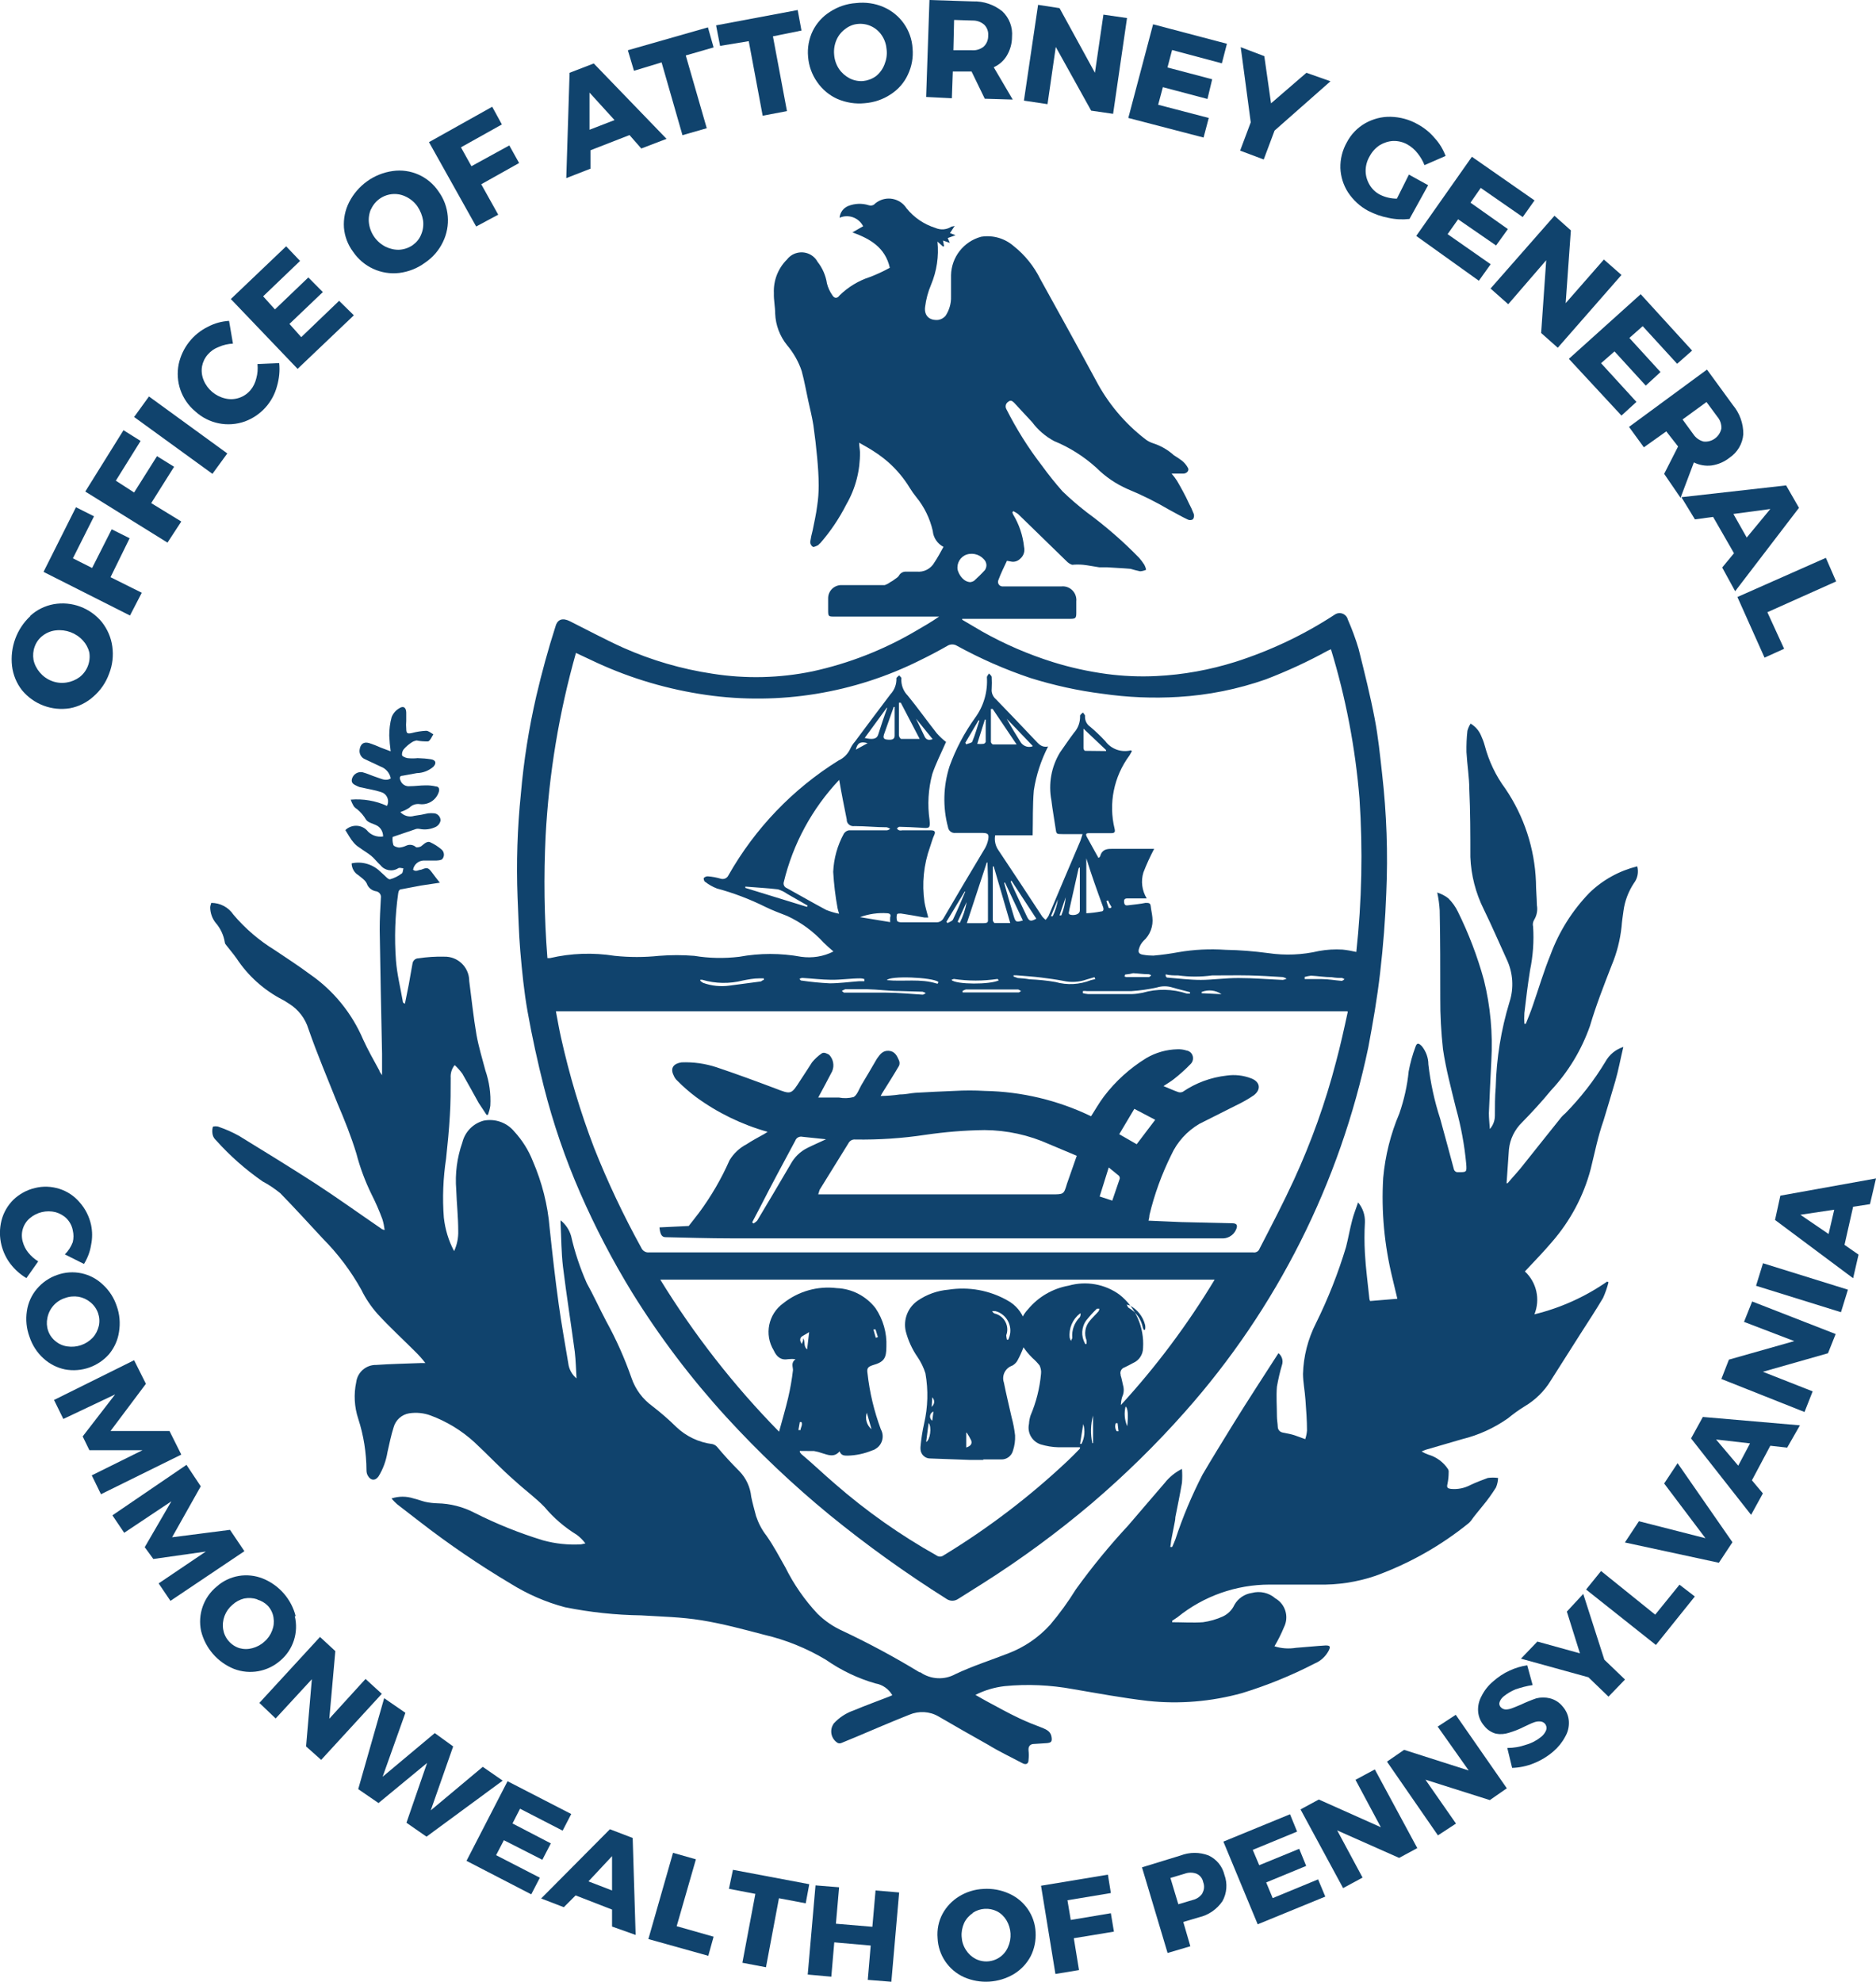 <?xml version="1.0" encoding="utf-8"?>
<!-- Generator: Adobe Illustrator 25.2.0, SVG Export Plug-In . SVG Version: 6.00 Build 0)  -->
<svg version="1.1" id="Layer_1" xmlns="http://www.w3.org/2000/svg" xmlns:xlink="http://www.w3.org/1999/xlink" x="0px" y="0px"
	 viewBox="0 0 159.05 168" style="enable-background:new 0 0 159.05 168;" xml:space="preserve">
<style type="text/css">
	.st0{fill:#10436D;}
</style>
<path class="st0" d="M2.55,52.22c0.56-0.52,1.25-0.86,2-1c1.54-0.27,3.1,0.31,4.09,1.52c0.47,0.6,0.78,1.31,0.88,2.06
	c0.11,0.78,0.02,1.58-0.27,2.31c-0.27,0.75-0.72,1.41-1.32,1.93c-0.56,0.51-1.25,0.86-2,1c-1.53,0.25-3.07-0.33-4.06-1.52
	c-0.47-0.6-0.76-1.31-0.85-2.06c-0.18-1.58,0.39-3.15,1.55-4.23L2.55,52.22z M2.84,55.93c0.08,0.4,0.27,0.76,0.53,1.07
	c0.27,0.32,0.61,0.57,1,0.72c0.4,0.16,0.84,0.21,1.27,0.14c0.4-0.06,0.78-0.22,1.11-0.46c0.64-0.5,0.95-1.3,0.82-2.1
	c-0.09-0.37-0.28-0.72-0.54-1c-0.58-0.64-1.44-0.96-2.3-0.86c-0.4,0.04-0.78,0.2-1.1,0.44c-0.32,0.24-0.56,0.57-0.69,0.94
	C2.81,55.17,2.78,55.56,2.84,55.93L2.84,55.93z"/>
<path class="st0" d="M3.69,48.48L6.44,43l1.53,0.77l-1.79,3.56l1.63,0.82l1.66-3.28l1.52,0.76l-1.62,3.3l2.65,1.32l-1,1.93
	L3.69,48.48z"/>
<path class="st0" d="M7.23,41.67l3.24-5.2l1.45,0.91l-2.1,3.37l1.55,1l1.94-3.08l1.45,0.9l-1.94,3.08l2.55,1.56L14.2,46L7.23,41.67z
	"/>
<path class="st0" d="M11.37,35.35l1.26-1.74l6.64,4.83l-1.26,1.73L11.37,35.35z"/>
<path class="st0" d="M18.55,29.41c-0.36,0.13-0.68,0.35-0.93,0.64c-0.25,0.28-0.42,0.63-0.49,1c-0.07,0.39-0.02,0.8,0.13,1.17
	c0.32,0.79,1.01,1.37,1.84,1.56c0.79,0.19,1.62-0.09,2.14-0.71c0.24-0.29,0.4-0.63,0.49-1c0.11-0.39,0.14-0.8,0.1-1.21l1.84-0.08
	c0.07,0.65,0,1.31-0.18,1.94c-0.36,1.38-1.37,2.5-2.71,3c-1.46,0.53-3.09,0.2-4.23-0.85c-1.17-0.98-1.7-2.51-1.4-4
	c0.3-1.39,1.22-2.56,2.5-3.18c0.55-0.29,1.15-0.45,1.77-0.49l0.33,1.93C19.34,29.15,18.93,29.24,18.55,29.41z"/>
<path class="st0" d="M19.57,25.35l4.69-4.47l1.18,1.24l-3.13,3l1,1.11l2.83-2.71l1.23,1.24l-2.83,2.7l1,1.12l3.21-3.08L30,26.73
	l-4.77,4.54L19.57,25.35z"/>
<path class="st0" d="M33.29,14.5c1.52-0.22,3.03,0.45,3.89,1.73c0.91,1.25,1.05,2.9,0.37,4.29c-0.34,0.71-0.87,1.32-1.53,1.76
	c-0.64,0.47-1.38,0.76-2.17,0.86c-1.53,0.18-3.04-0.51-3.91-1.79c-0.45-0.6-0.72-1.31-0.78-2.05c-0.05-0.75,0.1-1.49,0.44-2.16
	C30.33,15.71,31.71,14.72,33.29,14.5z M31.45,17.73c-0.16,0.37-0.22,0.79-0.17,1.19c0.11,0.86,0.64,1.61,1.42,2
	c0.37,0.18,0.77,0.27,1.18,0.25c0.4-0.03,0.78-0.16,1.11-0.39c0.32-0.23,0.58-0.54,0.72-0.91c0.16-0.37,0.21-0.78,0.16-1.18
	c-0.07-0.42-0.23-0.82-0.47-1.18c-0.24-0.35-0.57-0.63-0.95-0.82c-1.06-0.55-2.37-0.14-2.93,0.92c-0.03,0.05-0.05,0.1-0.07,0.15
	V17.73z"/>
<path class="st0" d="M36.37,12.05l5.36-3l0.82,1.5l-3.47,1.94l0.89,1.6l3.21-1.76l0.83,1.49l-3.21,1.8l1.44,2.58l-1.87,1
	L36.37,12.05z"/>
<path class="st0" d="M54.37,12.59l-1-1.14l-3.31,1.29v1.56l-2.05,0.8l0.28-8.93l2.05-0.79l6.17,6.39L54.37,12.59z M49.98,11
	l2.12-0.82l-2.12-2.33L49.98,11z"/>
<path class="st0" d="M53.23,4.26l6.79-1.94l0.48,1.7L58.14,4.7l1.78,6.17l-2.06,0.59l-1.77-6.17L53.75,6L53.23,4.26z"/>
<path class="st0" d="M60.71,2.15l6.92-1.3l0.32,1.74l-2.42,0.49l1.19,6.34l-2.06,0.39l-1.18-6.32l-2.43,0.4L60.71,2.15z"/>
<path class="st0" d="M74.89,0.59c1.43,0.61,2.39,1.97,2.48,3.52c0.07,0.76-0.07,1.53-0.4,2.22C76.66,7.01,76.15,7.59,75.51,8
	c-0.66,0.44-1.42,0.69-2.21,0.75C72.52,8.83,71.73,8.7,71,8.39c-0.7-0.31-1.3-0.82-1.73-1.45c-0.44-0.63-0.7-1.36-0.76-2.13
	c-0.07-0.76,0.07-1.52,0.4-2.2c0.33-0.66,0.84-1.22,1.46-1.61c0.66-0.43,1.42-0.69,2.21-0.74C73.37,0.17,74.17,0.28,74.89,0.59z
	 M71.67,2.45c-0.33,0.24-0.59,0.56-0.75,0.93c-0.17,0.39-0.24,0.82-0.2,1.25c0.03,0.43,0.17,0.85,0.41,1.21
	c0.23,0.34,0.54,0.61,0.9,0.8c0.35,0.18,0.75,0.26,1.15,0.23c0.39-0.04,0.76-0.18,1.08-0.41c0.33-0.26,0.58-0.61,0.73-1
	c0.16-0.4,0.23-0.82,0.18-1.25c-0.03-0.42-0.16-0.83-0.39-1.18c-0.44-0.69-1.23-1.08-2.05-1C72.35,2.06,71.98,2.21,71.67,2.45z"/>
<path class="st0" d="M83.49,8.37l-1.12-2.31h-1.59L80.7,8.33l-2.18-0.11L78.8,0l3.68,0.12c0.91-0.03,1.79,0.27,2.5,0.84
	c0.59,0.56,0.89,1.35,0.82,2.16c0,0.56-0.15,1.1-0.43,1.58c-0.26,0.44-0.65,0.79-1.12,1l1.61,2.74L83.49,8.37z M80.83,4.26h1.56
	c0.36,0.03,0.72-0.08,1-0.3c0.26-0.24,0.4-0.58,0.39-0.94c0.03-0.34-0.09-0.68-0.33-0.92c-0.27-0.24-0.63-0.37-1-0.36l-1.56-0.05
	L80.83,4.26z"/>
<path class="st0" d="M93.55,1.24l2,0.29l-1.18,8.12l-1.86-0.27l-3-5.4l-0.7,4.85l-2-0.3l1.2-8.12l1.82,0.28l3,5.48L93.55,1.24z"/>
<path class="st0" d="M97.76,2.06l6.26,1.65l-0.43,1.66l-4.22-1.13l-0.39,1.48l3.79,1l-0.4,1.67l-3.78-1l-0.4,1.49l4.29,1.12
	l-0.44,1.66L95.66,10L97.76,2.06z"/>
<path class="st0" d="M112.8,6.89l-4.74,4.18l-0.92,2.45l-2-0.75l0.9-2.4L105.19,4l2,0.76l0.57,4l3-2.59L112.8,6.89z"/>
<path class="st0" d="M119.45,14.8l1.63,0.9l-1.58,2.86c-0.59,0.07-1.2,0.04-1.78-0.09c-0.6-0.11-1.19-0.32-1.73-0.6
	c-0.69-0.37-1.27-0.91-1.7-1.56c-0.4-0.62-0.62-1.33-0.65-2.06c-0.02-0.77,0.17-1.52,0.55-2.19c0.35-0.67,0.89-1.23,1.55-1.61
	c0.66-0.37,1.4-0.57,2.16-0.55c0.8,0.02,1.59,0.23,2.29,0.63c0.55,0.3,1.04,0.69,1.44,1.17c0.41,0.44,0.72,0.96,0.93,1.52L120.77,14
	c-0.14-0.36-0.34-0.7-0.58-1c-0.24-0.31-0.54-0.57-0.88-0.76c-0.36-0.2-0.77-0.3-1.19-0.29c-0.41,0.02-0.8,0.15-1.15,0.36
	c-0.36,0.24-0.65,0.56-0.85,0.94c-0.22,0.37-0.34,0.8-0.34,1.23c0,0.42,0.12,0.82,0.33,1.18c0.21,0.36,0.52,0.66,0.9,0.85
	c0.44,0.22,0.93,0.33,1.42,0.33L119.45,14.8z"/>
<path class="st0" d="M124.79,13.29l5.31,3.7l-1,1.41l-3.56-2.47l-0.87,1.25l3.17,2.24l-1,1.39l-3.22-2.22l-0.89,1.26l3.65,2.55
	l-1,1.4l-5.31-3.8L124.79,13.29z"/>
<path class="st0" d="M135.98,22l1.49,1.31l-5.4,6.17l-1.41-1.25l0.43-6.17l-3.22,3.73l-1.5-1.33l5.42-6.17l1.39,1.24l-0.44,6.17
	L135.98,22z"/>
<path class="st0" d="M139.1,24.94l4.36,4.78l-1.27,1.12l-2.92-3.19l-1.13,1l2.64,2.89l-1.25,1.15l-2.65-2.9l-1.14,1l3,3.28
	l-1.27,1.16l-4.46-4.81L139.1,24.94z"/>
<path class="st0" d="M141.09,40.17l1.18-2.32l0,0l-1-1.28l-1.9,1.35l-1.26-1.73l6.61-4.86l2.19,3c0.58,0.69,0.9,1.57,0.89,2.48
	c-0.06,0.81-0.5,1.55-1.18,2c-0.44,0.35-0.96,0.57-1.52,0.65c-0.51,0.06-1.03-0.03-1.49-0.26l-1.13,3L141.09,40.17z M142.65,35.56
	l0.92,1.26c0.2,0.3,0.51,0.52,0.86,0.61c0.71,0.08,1.36-0.4,1.51-1.1c0.02-0.36-0.1-0.72-0.34-1l-0.92-1.25L142.65,35.56z"/>
<path class="st0" d="M146.01,48.11l1-1.21l-1.77-3.08l-1.54,0.21l-1.15-1.88l8.88-1l1.09,1.9l-5.41,7.07L146.01,48.11z
	 M146.96,43.57l1.13,2l2-2.42L146.96,43.57z"/>
<path class="st0" d="M154.8,47.29l0.87,2l-5.83,2.61l1.42,3.1l-1.66,0.75l-2.3-5.14L154.8,47.29z"/>
<path class="st0" d="M6.17,105.3c0.08-0.33,0.08-0.67,0-1c-0.07-0.38-0.25-0.72-0.52-1c-0.26-0.26-0.59-0.44-0.94-0.54
	c-0.77-0.19-1.58,0-2.18,0.51c-0.58,0.49-0.81,1.27-0.6,2c0.09,0.33,0.24,0.64,0.46,0.91c0.24,0.3,0.52,0.55,0.85,0.75l-1,1.42
	c-0.52-0.31-0.98-0.72-1.35-1.2c-0.36-0.47-0.61-1-0.76-1.57c-0.18-0.7-0.18-1.43,0-2.13c0.17-0.66,0.52-1.26,1-1.74
	c0.51-0.49,1.15-0.84,1.84-1c0.68-0.17,1.39-0.14,2.06,0.07c0.66,0.21,1.24,0.59,1.69,1.11c0.5,0.55,0.84,1.22,1,1.94
	c0.12,0.57,0.12,1.15,0,1.72c-0.09,0.57-0.3,1.11-0.6,1.6l-1.62-0.81C5.8,106.04,6.02,105.69,6.17,105.3z"/>
<path class="st0" d="M10.09,112.91c-0.1,0.69-0.39,1.33-0.83,1.87c-0.93,1.07-2.36,1.57-3.75,1.31c-0.68-0.14-1.32-0.47-1.83-0.94
	c-0.55-0.5-0.95-1.13-1.18-1.83c-0.26-0.7-0.33-1.45-0.22-2.18c0.1-0.69,0.39-1.34,0.84-1.87c0.46-0.55,1.06-0.96,1.73-1.19
	c1.34-0.48,2.84-0.17,3.87,0.82c0.55,0.5,0.95,1.13,1.18,1.83C10.15,111.43,10.21,112.18,10.09,112.91z M7.67,110.4
	c-0.29-0.24-0.63-0.4-1-0.47c-0.39-0.06-0.79-0.03-1.16,0.11c-0.76,0.24-1.33,0.88-1.49,1.67c-0.08,0.37-0.06,0.75,0.06,1.1
	c0.12,0.35,0.34,0.66,0.63,0.89c0.29,0.24,0.63,0.39,1,0.44c0.79,0.12,1.6-0.16,2.15-0.74c0.26-0.28,0.43-0.63,0.52-1
	C8.54,111.66,8.27,110.89,7.67,110.4L7.67,110.4z"/>
<path class="st0" d="M11.37,115.31l1,2l-3,4h5l1,2l-6.81,3.36l-0.78-1.6l4.3-2.13h-4.5l-0.57-1.17l2.75-3.56l-4.39,2.08l-0.79-1.61
	L11.37,115.31z"/>
<path class="st0" d="M15.81,124.18l1.21,1.82l-2.43,4.32l4.91-0.63l1.22,1.81l-6.27,4.21l-1-1.48l4-2.7L13,132.16l-0.73-1l2.26-3.89
	l-4,2.67l-1-1.48L15.81,124.18z"/>
<path class="st0" d="M24.99,137c0.34,1.39-0.13,2.85-1.22,3.77c-1.08,0.95-2.59,1.22-3.93,0.71c-1.39-0.56-2.43-1.75-2.79-3.21
	c-0.3-1.4,0.21-2.86,1.32-3.77c0.52-0.47,1.17-0.78,1.86-0.9c0.69-0.12,1.41-0.04,2.06,0.22c1.38,0.56,2.42,1.75,2.78,3.2L24.99,137
	z M21.81,135.58c-0.36-0.12-0.74-0.14-1.11-0.07c-0.37,0.09-0.72,0.28-1,0.54c-0.6,0.51-0.9,1.29-0.78,2.07
	c0.06,0.37,0.22,0.72,0.47,1c0.24,0.28,0.56,0.49,0.91,0.6c0.36,0.1,0.74,0.1,1.1,0c0.37-0.1,0.72-0.28,1-0.54
	c0.3-0.25,0.53-0.58,0.67-0.95c0.14-0.35,0.18-0.72,0.12-1.09c-0.05-0.37-0.22-0.72-0.47-1c-0.25-0.26-0.56-0.44-0.91-0.54V135.58z"
	/>
<path class="st0" d="M30.99,142.33l1.38,1.26l-5.14,5.6l-1.28-1.14l0.49-5.7l-3.07,3.33l-1.38-1.32l5.14-5.59l1.3,1.2l-0.51,5.73
	L30.99,142.33z"/>
<path class="st0" d="M40.93,149.78l1.69,1.17l-6.46,4.75l-1.7-1.18l1.75-5.07l-4.12,3.4l-1.72-1.18l2.2-7.71l1.8,1.24l-1.93,5.42
	l4.42-3.7l1.56,1.13l-1.9,5.42L40.93,149.78z"/>
<path class="st0" d="M43.03,151l5.4,2.78l-0.73,1.41l-3.61-1.86l-0.64,1.25l3.25,1.69l-0.72,1.39L42.72,156l-0.66,1.27l3.71,1.91
	l-0.73,1.41l-5.49-2.84L43.03,151z"/>
<path class="st0" d="M51.89,163.32v-1.44l-3.09-1.2l-1,1l-1.92-0.74l5.83-5.87l1.93,0.74l0.25,8.22L51.89,163.32z M49.89,159.49
	l2,0.77v-2.91L49.89,159.49z"/>
<path class="st0" d="M57.06,157.07l1.94,0.55l-1.63,5.67l3.13,0.89l-0.45,1.62l-5.08-1.42L57.06,157.07z"/>
<path class="st0" d="M62.14,158.51l6.47,1.22l-0.3,1.62l-2.27-0.43l-1.1,5.85l-2-0.38l1.1-5.84l-2.24-0.43L62.14,158.51z"/>
<path class="st0" d="M69.14,159.83l2,0.16l-0.27,3.09l3.09,0.26l0.27-3.08l2,0.17L75.57,168l-2-0.16l0.25-2.91l-3.09-0.27
	l-0.25,2.91l-2-0.18L69.14,159.83z"/>
<path class="st0" d="M85.56,160.53c1.3,0.58,2.17,1.84,2.24,3.26c0.04,0.71-0.1,1.42-0.42,2.05c-0.33,0.62-0.81,1.13-1.41,1.5
	c-1.29,0.77-2.87,0.87-4.24,0.27c-1.31-0.59-2.18-1.87-2.24-3.31c-0.06-0.71,0.08-1.43,0.42-2.06c0.33-0.61,0.82-1.12,1.41-1.48
	c0.62-0.38,1.33-0.6,2.06-0.63C84.13,160.08,84.88,160.22,85.56,160.53z M82.47,162.18c-0.31,0.21-0.57,0.5-0.73,0.84
	c-0.16,0.36-0.24,0.76-0.21,1.16c0.02,0.4,0.14,0.78,0.36,1.12c0.2,0.32,0.48,0.58,0.82,0.76c0.98,0.5,2.19,0.11,2.69-0.87
	c0.02-0.04,0.04-0.08,0.06-0.13c0.33-0.73,0.28-1.58-0.13-2.27c-0.19-0.32-0.47-0.59-0.8-0.76c-0.66-0.33-1.45-0.28-2.06,0.13
	V162.18z"/>
<path class="st0" d="M88.26,159.86l5.67-0.94l0.25,1.56l-3.68,0.61l0.28,1.67l3.4-0.57l0.26,1.56l-3.4,0.56l0.44,2.7l-2,0.33
	L88.26,159.86z"/>
<path class="st0" d="M102.48,157.3c0.67,0.32,1.16,0.92,1.33,1.64c0.27,0.73,0.21,1.55-0.17,2.23c-0.47,0.69-1.18,1.18-2,1.37
	l-1.32,0.39l0.6,2.06l-1.93,0.57l-2.17-7.26l3.26-1C100.86,157,101.71,157,102.48,157.3z M101.93,160.5
	c0.17-0.28,0.2-0.63,0.08-0.94c-0.06-0.32-0.27-0.59-0.57-0.72c-0.32-0.12-0.68-0.12-1,0l-1.21,0.36l0.67,2.23l1.21-0.36
	c0.35-0.08,0.66-0.29,0.85-0.59L101.93,160.5z"/>
<path class="st0" d="M103.72,156.12l5.65-2.32l0.6,1.47l-3.76,1.55l0.55,1.3l3.39-1.39l0.59,1.45l-3.39,1.4l0.55,1.33l3.85-1.59
	l0.61,1.46l-5.73,2.35L103.72,156.12z"/>
<path class="st0" d="M114.92,150.88l1.64-0.88l3.6,6.67l-1.54,0.83l-5.25-2.33l2.15,4l-1.65,0.89l-3.61-6.67l1.55-0.84l5.26,2.35
	L114.92,150.88z"/>
<path class="st0" d="M121.89,146.37l1.53-1l4.33,6.23l-1.44,1l-5.46-1.73l2.59,3.72l-1.53,1l-4.32-6.25l1.45-1l5.48,1.75
	L121.89,146.37z"/>
<path class="st0" d="M128.49,143.21c-0.36,0.15-0.7,0.35-1,0.59c-0.16,0.13-0.28,0.29-0.35,0.48c-0.06,0.15-0.02,0.32,0.09,0.44
	c0.11,0.12,0.26,0.19,0.42,0.2c0.18,0,0.35-0.04,0.52-0.1c0.18-0.06,0.45-0.18,0.79-0.32c0.42-0.2,0.86-0.38,1.3-0.53
	c0.37-0.09,0.77-0.09,1.14,0c0.43,0.11,0.81,0.35,1.08,0.69c0.31,0.35,0.5,0.79,0.53,1.25c0.03,0.47-0.08,0.93-0.32,1.33
	c-0.25,0.47-0.59,0.89-1,1.24c-0.49,0.42-1.05,0.76-1.65,1c-0.59,0.24-1.21,0.37-1.84,0.39l-0.41-1.69c0.54,0,1.07-0.09,1.58-0.27
	c0.47-0.13,0.91-0.36,1.29-0.67c0.19-0.15,0.34-0.35,0.43-0.58c0.06-0.19,0.02-0.39-0.11-0.54c-0.11-0.12-0.27-0.19-0.44-0.19
	c-0.19-0.01-0.37,0.03-0.54,0.1c-0.2,0.07-0.45,0.2-0.78,0.35c-0.41,0.21-0.84,0.38-1.28,0.51c-0.36,0.12-0.74,0.15-1.11,0.08
	c-0.4-0.11-0.75-0.34-1-0.67c-0.29-0.33-0.47-0.74-0.51-1.18c-0.04-0.46,0.06-0.92,0.28-1.32c0.24-0.49,0.58-0.92,1-1.27
	c0.42-0.37,0.88-0.68,1.39-0.91c0.47-0.22,0.98-0.37,1.49-0.45l0.46,1.68C129.45,142.92,128.97,143.05,128.49,143.21z"/>
<path class="st0" d="M134.23,135.12l1.79,5.58l1.75,1.68l-1.4,1.45l-1.7-1.64l-5.72-1.58l1.39-1.45l3.61,1l-1.11-3.54L134.23,135.12
	z"/>
<path class="st0" d="M134.47,134.75l1.27-1.57l4.59,3.7l2.06-2.54l1.3,1l-3.3,4.11L134.47,134.75z"/>
<path class="st0" d="M137.76,130.76l1.19-1.8l5.64,1.44l-3.5-4.64l1.14-1.72l4.65,6.7l-1.15,1.74L137.76,130.76z"/>
<path class="st0" d="M151.52,122.72l-1.43-0.16l-1.56,2.93l0.93,1.11l-1,1.82l-5.09-6.48l1-1.82l8.23,0.71L151.52,122.72z
	 M147.37,124.25l1-1.89l-2.88-0.33L147.37,124.25z"/>
<path class="st0" d="M147.86,112.06l0.69-1.73l7.08,2.76l-0.65,1.63l-5.52,1.57l4.22,1.66l-0.69,1.75l-7.05-2.8l0.64-1.64l5.54-1.57
	L147.86,112.06z"/>
<path class="st0" d="M148.88,109l0.59-1.91l7.2,2.24l-0.59,1.91L148.88,109z"/>
<path class="st0" d="M158.54,102.08l-1.43,0.22l-0.73,3.23l1.19,0.83l-0.46,2l-6.62-4.94l0.45-2.06l8.11-1.46L158.54,102.08z
	 M155.03,104.61l0.48-2.06l-2.87,0.43L155.03,104.61z"/>
<path class="st0" d="M130.09,111.42c2.21-0.54,4.3-1.48,6.17-2.78l0.11,0.06c-0.11,0.46-0.27,0.9-0.46,1.33c-0.59,1-1.25,2-1.89,3
	c-0.84,1.32-1.69,2.65-2.54,4c-0.55,0.91-1.33,1.67-2.25,2.21c-0.49,0.3-0.95,0.64-1.39,1c-1.17,0.82-2.48,1.42-3.87,1.76l-3.09,0.9
	l-0.36,0.14c0.18,0.11,0.37,0.2,0.57,0.27c0.69,0.2,1.29,0.64,1.68,1.24c0.04,0.07,0.06,0.16,0.05,0.24c0,0.34-0.03,0.67-0.1,1
	c-0.08,0.32,0,0.39,0.31,0.43c0.56,0.05,1.12-0.06,1.61-0.32c0.49-0.23,1-0.43,1.5-0.61c0.29-0.04,0.58-0.04,0.87,0
	c-0.01,0.28-0.07,0.55-0.18,0.81c-0.34,0.54-0.71,1.06-1.12,1.55c-0.34,0.43-0.71,0.85-1,1.27c-0.06,0.08-0.13,0.15-0.2,0.21
	c-2.37,1.92-5.04,3.42-7.9,4.46c-1.56,0.53-3.2,0.78-4.85,0.74h-4.11c-2.84,0-5.6,0.97-7.81,2.76l-0.46,0.31v0.12
	c0.89,0,1.76,0.06,2.61,0c0.58-0.08,1.14-0.24,1.67-0.48c0.44-0.2,0.8-0.56,1-1c0.31-0.54,0.85-0.91,1.47-1
	c0.7-0.19,1.45-0.02,2,0.46c0.85,0.49,1.17,1.56,0.73,2.44c-0.23,0.56-0.5,1.1-0.81,1.62c0.59,0.19,1.22,0.23,1.83,0.13
	c0.83-0.06,1.67-0.15,2.51-0.2c0.38,0,0.43,0.09,0.26,0.44c-0.26,0.49-0.68,0.88-1.19,1.09c-1.97,1.02-4.04,1.86-6.16,2.51
	c-2.6,0.72-5.32,0.95-8,0.66c-2.13-0.25-4.23-0.64-6.34-1c-1.91-0.35-3.86-0.44-5.79-0.25c-0.86,0.1-1.7,0.35-2.47,0.74
	c0.35,0.2,0.65,0.38,0.95,0.54c0.92,0.49,1.82,1,2.76,1.44c0.65,0.31,1.31,0.57,2,0.83c0.36,0.15,0.67,0.32,0.74,0.75
	s-0.05,0.49-0.39,0.53l-1.08,0.07c-0.33,0-0.51,0.18-0.48,0.55c0.03,0.27,0.03,0.54,0,0.81c0,0.28-0.17,0.44-0.48,0.29
	c-1-0.53-2-1-2.93-1.57c-1.42-0.79-2.82-1.6-4.22-2.41c-0.75-0.44-1.67-0.49-2.47-0.15c-1.49,0.59-3,1.24-4.44,1.85l-1.33,0.55
	c-0.1,0.04-0.2,0.04-0.3,0c-0.54-0.32-0.72-1.02-0.4-1.56l0.06-0.1c0.46-0.5,1.04-0.88,1.68-1.1c1-0.42,2-0.78,3-1.17l0.28-0.12
	c-0.3-0.53-0.83-0.9-1.43-1c-1.5-0.43-2.91-1.11-4.19-2c-1.63-0.98-3.41-1.7-5.26-2.13c-1.75-0.46-3.49-0.93-5.27-1.22
	s-3.41-0.31-5.14-0.42c-2.17-0.03-4.33-0.26-6.46-0.69c-1.63-0.43-3.18-1.11-4.61-2c-2.67-1.59-5.24-3.34-7.69-5.24
	c-0.65-0.5-1.3-1-1.93-1.49c-0.17-0.15-0.33-0.32-0.48-0.49c0.61-0.2,1.27-0.2,1.88,0c0.35,0.08,0.69,0.22,1,0.29
	c0.33,0.07,0.66,0.11,1,0.12c1.11,0.02,2.19,0.3,3.17,0.81c1.86,0.94,3.8,1.72,5.8,2.33c1.05,0.29,2.14,0.4,3.22,0.34l0.37-0.08
	c-0.21-0.28-0.45-0.52-0.73-0.73c-1.03-0.63-1.95-1.42-2.73-2.35c-0.77-0.8-1.69-1.46-2.5-2.21c-1.16-1-2.28-2.2-3.44-3.28
	c-1.08-0.99-2.34-1.76-3.71-2.27c-0.58-0.22-1.21-0.28-1.82-0.19c-0.64,0.1-1.16,0.57-1.33,1.19c-0.22,0.69-0.36,1.4-0.52,2.1
	c-0.12,0.73-0.37,1.43-0.76,2.06c-0.28,0.4-0.69,0.36-0.92-0.09c-0.07-0.13-0.1-0.28-0.1-0.43c-0.01-1.48-0.24-2.96-0.7-4.37
	c-0.33-1-0.39-2.07-0.17-3.1c0.11-0.85,0.84-1.48,1.7-1.46c1.27-0.09,2.55-0.11,3.81-0.16h0.35c-0.27-0.36-0.57-0.69-0.89-1
	c-1-1-2.15-2.06-3.15-3.15c-0.55-0.62-1.02-1.31-1.38-2.05c-0.88-1.59-1.99-3.06-3.27-4.35c-1.2-1.29-2.38-2.59-3.61-3.85
	c-0.47-0.38-0.97-0.72-1.5-1c-1.44-1-2.77-2.17-3.94-3.48c-0.13-0.12-0.23-0.26-0.28-0.43c-0.06-0.23-0.06-0.47,0-0.7
	c0-0.07,0.38-0.09,0.54,0c0.59,0.2,1.16,0.46,1.7,0.76c2.15,1.32,4.3,2.64,6.41,4c1.88,1.22,3.71,2.54,5.57,3.81
	c0.1,0.09,0.22,0.14,0.35,0.16c-0.04-0.31-0.1-0.61-0.19-0.91c-0.27-0.73-0.58-1.44-0.93-2.13c-0.54-1.1-0.97-2.26-1.28-3.45
	c-0.44-1.44-1-2.84-1.6-4.24c-0.82-2.06-1.72-4.18-2.46-6.31c-0.27-0.89-0.85-1.65-1.64-2.14c-0.19-0.11-0.35-0.24-0.54-0.33
	c-1.59-0.82-2.94-2.03-3.92-3.52c-0.27-0.38-0.57-0.73-0.85-1.09c-0.06-0.08-0.14-0.16-0.14-0.26c-0.1-0.61-0.36-1.18-0.77-1.65
	c-0.3-0.37-0.46-0.83-0.47-1.3c0-0.13,0.05-0.27,0.09-0.4c0.76,0,1.46,0.37,1.88,1c1,1.18,2.18,2.19,3.5,3c1,0.67,2.06,1.36,3,2.06
	c1.99,1.38,3.54,3.29,4.49,5.51c0.41,0.9,0.91,1.78,1.39,2.66c0,0.11,0.13,0.22,0.22,0.38v-1.82c-0.07-3.5-0.15-7-0.2-10.54
	c0-0.88,0.05-1.78,0.1-2.66c0.05-0.26-0.12-0.51-0.38-0.57c-0.01,0-0.02,0-0.02,0l0,0c-0.36-0.06-0.67-0.3-0.79-0.65
	c-0.13-0.3-0.47-0.51-0.72-0.72c-0.35-0.21-0.56-0.59-0.57-1c0.86-0.19,1.75,0.06,2.39,0.66l0.24,0.22c0.21,0.17,0.46,0.5,0.63,0.47
	c0.36-0.1,0.7-0.27,1-0.5c0.09-0.06,0.09-0.29,0.13-0.43c-0.15,0-0.33-0.09-0.45,0c-0.5,0.31-1.14,0.19-1.5-0.27
	c-0.27-0.24-0.49-0.55-0.78-0.79s-0.67-0.45-1-0.7c-0.18-0.11-0.33-0.24-0.47-0.4c-0.15-0.17-0.28-0.35-0.39-0.54l-0.33-0.54
	c0.5-0.49,1.31-0.49,1.81,0c0.33,0.42,0.86,0.62,1.39,0.54c0-0.35-0.16-0.68-0.45-0.88c-0.34-0.21-0.82-0.27-1-0.55
	c-0.2-0.34-0.46-0.64-0.76-0.89c-0.11-0.06-0.21-0.15-0.29-0.26c-0.1-0.17-0.18-0.35-0.25-0.54c1.06-0.09,2.12,0.09,3.08,0.53
	c0.21-0.41,0.05-0.91-0.36-1.12c0,0,0,0-0.01,0l-0.15-0.06c-0.52-0.17-1.08-0.25-1.62-0.38c-0.11-0.01-0.22-0.04-0.32-0.09
	c-0.25-0.13-0.6-0.22-0.52-0.61c0.09-0.41,0.5-0.68,0.92-0.59l0,0c0.41,0.11,0.8,0.3,1.21,0.43s0.75,0.34,1.17,0.09
	c-0.09-0.46-0.41-0.84-0.85-1c-0.44-0.22-0.9-0.41-1.34-0.63c-0.32-0.13-0.51-0.48-0.45-0.82c0.07-0.47,0.34-0.68,0.8-0.55
	c0.34,0.11,0.67,0.24,1,0.39l0.83,0.31c-0.06-0.44-0.1-0.88-0.12-1.33c0-0.53,0.06-1.05,0.2-1.56c0.12-0.31,0.34-0.57,0.62-0.74
	c0.37-0.26,0.61-0.1,0.62,0.35v0.7c-0.02,0.22-0.02,0.45,0,0.67c0,0.4,0.1,0.44,0.48,0.36c0.4-0.11,0.8-0.17,1.21-0.19
	c0.2,0,0.41,0.19,0.61,0.3c-0.14,0.21-0.23,0.49-0.43,0.6c-0.34,0.01-0.67-0.01-1-0.08c-0.14,0.03-0.28,0.08-0.4,0.16
	c-0.23,0.15-0.44,0.32-0.62,0.52c-0.15,0.14-0.22,0.34-0.21,0.55c0,0.12,0.3,0.24,0.47,0.27c0.29,0.03,0.57,0.03,0.86,0
	c0.38,0.01,0.76,0.04,1.14,0.1c0.41,0.07,0.47,0.34,0.18,0.64c-0.39,0.33-0.88,0.52-1.39,0.53l-1.2,0.22c-0.26,0-0.29,0.18-0.19,0.4
	c0.12,0.33,0.44,0.53,0.79,0.49c0.44,0,0.88-0.07,1.32-0.07c0.3-0.01,0.6,0.02,0.89,0.09c0.26,0,0.34,0.23,0.24,0.5
	c-0.23,0.67-0.89,1.08-1.59,1c-0.33-0.05-0.66,0.06-0.89,0.3c-0.24,0.16-0.5,0.29-0.77,0.37c0.3,0.33,0.76,0.46,1.19,0.32
	c0.39-0.05,0.78-0.12,1.16-0.21c0.18-0.02,0.37-0.02,0.55,0c0.3,0.05,0.51,0.31,0.51,0.61c-0.04,0.22-0.18,0.41-0.37,0.52
	c-0.43,0.22-0.93,0.29-1.41,0.19c-0.09-0.02-0.19-0.02-0.28,0l-2,0.68c-0.03,0.22-0.01,0.44,0.05,0.65c0,0.13,0.32,0.24,0.49,0.25
	c0.21-0.01,0.42-0.07,0.61-0.16c0.27-0.13,0.6-0.08,0.82,0.12c0.07,0.06,0.32,0,0.43-0.06s0.46-0.48,0.76-0.36
	c0.36,0.16,0.7,0.38,1,0.64c0.22,0.2,0.25,0.55,0.06,0.78c-0.07,0.11-0.33,0.13-0.51,0.14H35.9c-0.44,0.02-0.81,0.35-0.88,0.78
	c0.25,0.21,0.47,0,0.68,0c0.52-0.21,0.6-0.2,0.93,0.24c0.2,0.27,0.39,0.52,0.66,0.86l-1.6,0.24l-1.63,0.31
	c-0.2,0-0.27,0.14-0.3,0.35c-0.27,1.88-0.33,3.79-0.19,5.69c0.09,1.17,0.38,2.31,0.58,3.47c0,0.06,0,0.12,0.18,0.2l0.33-1.64
	c0.1-0.55,0.2-1.17,0.31-1.75c0.03-0.26,0.24-0.46,0.5-0.46c0.73-0.11,1.46-0.16,2.2-0.14c1.13-0.03,2.08,0.87,2.11,2v0.05
	c0.2,1.52,0.36,3.09,0.62,4.59c0.18,1,0.5,2.05,0.75,3c0.33,0.96,0.48,1.98,0.42,3c-0.04,0.26-0.11,0.52-0.2,0.77h-0.12
	c-0.22-0.35-0.46-0.69-0.66-1c-0.46-0.82-0.91-1.66-1.39-2.49c-0.19-0.26-0.41-0.51-0.65-0.73c-0.25,0.3-0.37,0.7-0.34,1.09
	c0,1,0,2.13-0.07,3.19c-0.07,1.22-0.19,2.44-0.32,3.65c-0.25,1.65-0.32,3.33-0.19,5c0.11,0.99,0.4,1.96,0.87,2.84
	c0.25-0.54,0.37-1.13,0.35-1.72c0-1.16-0.13-2.33-0.17-3.49c-0.11-1.36,0.07-2.72,0.52-4c0.22-0.9,0.91-1.61,1.81-1.85
	c0.97-0.19,1.96,0.16,2.59,0.92c0.67,0.73,1.21,1.58,1.57,2.5c0.78,1.8,1.27,3.72,1.43,5.68c0.23,2.16,0.47,4.32,0.77,6.47
	c0.23,1.67,0.53,3.31,0.81,5c0.06,0.5,0.31,0.96,0.7,1.28c-0.05-0.76-0.06-1.52-0.15-2.27c-0.32-2.39-0.7-4.76-1-7.2
	c-0.14-1.19-0.14-2.41-0.2-3.62c-0.01-0.1-0.01-0.21,0-0.31c0.43,0.34,0.74,0.81,0.89,1.33c0.31,1.37,0.76,2.71,1.33,4
	c0.56,1,1.09,2.17,1.65,3.23c0.85,1.54,1.56,3.14,2.14,4.8c0.33,0.97,0.95,1.8,1.78,2.4c0.7,0.54,1.37,1.12,2,1.74
	c0.84,0.81,1.93,1.33,3.09,1.47c0.15,0.04,0.29,0.12,0.39,0.24c0.6,0.72,1.23,1.4,1.89,2.06c0.57,0.59,0.92,1.35,1,2.16
	c0.11,0.55,0.27,1.1,0.41,1.64c0.2,0.6,0.49,1.16,0.88,1.66c0.6,0.85,1.09,1.78,1.61,2.7c0.71,1.43,1.62,2.74,2.71,3.91
	c0.63,0.62,1.36,1.12,2.17,1.48c2.22,1.05,4.38,2.21,6.48,3.49h0.07c0.89,0.62,2.05,0.68,3,0.15c1.44-0.68,3-1.18,4.44-1.74
	c1.37-0.52,2.59-1.35,3.57-2.43c0.8-0.94,1.53-1.95,2.18-3c1.37-1.9,2.85-3.71,4.44-5.42c1-1.18,2.06-2.39,3.09-3.6
	c0.39-0.5,0.9-0.91,1.47-1.2c0.03,0.39,0.03,0.79,0,1.18c-0.17,1-0.37,1.94-0.56,2.91c0,0.22-0.06,0.44-0.1,0.67
	c-0.08,0.44-0.18,0.88-0.26,1.33c-0.01,0.18-0.04,0.35-0.07,0.53h0.16c0.09-0.21,0.19-0.42,0.27-0.64c0.62-1.89,1.39-3.72,2.3-5.49
	c0.85-1.45,1.73-2.87,2.61-4.3c1.27-2.06,2.55-4,3.83-6c0.3,0.24,0.42,0.64,0.3,1c-0.18,0.6-0.32,1.22-0.43,1.84
	c-0.07,0.83,0,1.68,0,2.51c0,0.3,0.06,0.59,0.07,0.88c0,0.25,0.18,0.46,0.42,0.5c0.36,0.07,0.73,0.14,1,0.23s0.57,0.21,0.91,0.33
	c0.08-0.24,0.13-0.48,0.15-0.73c0-0.86-0.07-1.73-0.13-2.58s-0.2-1.48-0.21-2.21c0.04-1.5,0.42-2.97,1.1-4.31
	c1.03-2.08,1.88-4.24,2.55-6.46c0.19-0.74,0.32-1.52,0.52-2.27c0.12-0.48,0.31-0.94,0.5-1.51c0.4,0.47,0.6,1.07,0.58,1.68
	c-0.05,0.88-0.05,1.75,0,2.63c0.07,1.3,0.25,2.58,0.38,3.87c0.01,0.06,0.03,0.12,0.06,0.18l2.31-0.19l-0.42-1.76
	c-0.68-2.78-0.95-5.64-0.78-8.49c0.17-1.88,0.63-3.72,1.37-5.46c0.4-1.16,0.67-2.35,0.79-3.57c0.13-0.7,0.32-1.39,0.57-2.06
	c0.12-0.37,0.27-0.36,0.55-0.07c0.35,0.44,0.55,0.98,0.55,1.54c0.18,1.56,0.51,3.1,1,4.6c0.38,1.41,0.78,2.83,1.15,4.24
	c0.03,0.19,0.19,0.32,0.38,0.3l0,0c0.72,0,0.73,0,0.68-0.7c-0.15-1.6-0.44-3.18-0.87-4.72c-0.4-1.65-0.85-3.3-1.1-5
	c-0.16-1.45-0.24-2.9-0.23-4.36c0-2.48,0-5-0.05-7.42c-0.03-0.51-0.1-1.01-0.21-1.51c0.34,0.11,0.66,0.27,0.94,0.49
	c0.33,0.33,0.61,0.71,0.81,1.13c0.92,1.86,1.66,3.8,2.21,5.8c0.55,2.22,0.76,4.51,0.63,6.8c-0.07,1.49-0.15,3-0.21,4.49
	c0,0.41,0.05,0.83,0.08,1.34c0.28-0.31,0.43-0.72,0.43-1.14c0-0.8,0-1.6,0.07-2.4c0.06-2.44,0.45-4.86,1.16-7.2
	c0.4-1.21,0.31-2.52-0.24-3.67c-0.64-1.4-1.25-2.82-1.93-4.21c-0.69-1.38-1.08-2.9-1.14-4.44c0-1.92,0-3.83-0.09-5.74
	c0-1-0.18-2.06-0.24-3.15c-0.01-0.6,0.01-1.21,0.08-1.81c0.06-0.22,0.15-0.42,0.27-0.61c0.39,0.23,0.7,0.58,0.88,1
	c0.13,0.28,0.24,0.57,0.32,0.87c0.35,1.32,0.94,2.56,1.75,3.65c1.58,2.33,2.48,5.06,2.59,7.88c0,0.66,0.07,1.31,0.08,2
	c0.08,0.43-0.01,0.88-0.24,1.25c-0.1,0.17-0.13,0.38-0.08,0.57c0.08,1.24-0.01,2.48-0.26,3.69c-0.19,1.2-0.34,2.41-0.48,3.62
	c-0.02,0.31-0.02,0.61,0,0.92h0.12c0.2-0.51,0.41-1,0.59-1.54c0.5-1.44,0.93-2.91,1.51-4.33c0.72-1.95,1.84-3.73,3.29-5.23
	c1.13-1.1,2.53-1.87,4.06-2.25c0.13,0.49,0.03,1.02-0.28,1.42c-0.47,0.71-0.78,1.52-0.89,2.37c-0.06,0.44-0.13,0.88-0.16,1.32
	c-0.12,1.13-0.4,2.23-0.84,3.28c-0.66,1.7-1.33,3.41-1.84,5.14c-0.71,2.03-1.84,3.9-3.31,5.47c-0.77,0.94-1.59,1.83-2.44,2.7
	c-0.63,0.61-1.03,1.42-1.12,2.29c-0.07,1-0.13,1.91-0.2,2.87h0.09c0.48-0.57,1-1.11,1.43-1.68c1-1.25,2-2.52,3-3.76
	c0.14-0.19,0.3-0.35,0.48-0.5c1.29-1.32,2.43-2.78,3.38-4.36c0.33-0.6,0.87-1.04,1.52-1.25c-0.24,1-0.42,2-0.68,2.89
	c-0.32,1.12-0.67,2.24-1,3.35c-0.47,1.33-0.74,2.7-1.09,4.12c-0.6,2.28-1.73,4.39-3.28,6.17c-0.65,0.77-1.36,1.5-2.05,2.24
	l-0.25,0.26C130.28,108.71,130.6,110.15,130.09,111.42z"/>
<path class="st0" d="M75.44,22.7c-0.39-1.73-1.68-2.46-3.17-3l0.91-0.52c-0.37-0.73-1.25-1.05-2-0.72c0.04-0.45,0.32-0.83,0.74-1
	c0.56-0.22,1.17-0.24,1.74-0.06c0.14,0.05,0.3,0.03,0.43-0.05c0.7-0.69,1.82-0.69,2.52,0c0.09,0.09,0.18,0.2,0.25,0.31
	c0.63,0.78,1.48,1.36,2.44,1.66c0.45,0.2,0.96,0.16,1.37-0.11c0.09-0.01,0.18-0.03,0.27-0.06l-0.4,0.61l0.47,0.18l-0.66,0.24
	l0.18,0.41l-0.58-0.2l0.09,0.47l-0.08,0.05l-0.48-0.43c0.13,1.24-0.06,2.5-0.54,3.65c-0.26,0.61-0.43,1.25-0.51,1.9
	c-0.09,0.74,0.38,1.16,1.12,1.09c0.24-0.04,0.45-0.16,0.61-0.34c0.32-0.48,0.49-1.06,0.47-1.64v-1.81c0.03-1.53,1.07-2.86,2.55-3.26
	c0.99-0.16,2,0.13,2.76,0.79c0.95,0.75,1.72,1.71,2.26,2.8c1.57,2.84,3.15,5.69,4.7,8.56c1.02,1.95,2.45,3.66,4.19,5
	c0.21,0.17,0.45,0.29,0.71,0.37c0.64,0.21,1.22,0.55,1.72,1c0.23,0.14,0.45,0.29,0.67,0.45c0.22,0.17,0.4,0.39,0.53,0.63
	c0.12,0.21-0.09,0.47-0.39,0.48h-1c0.17,0.19,0.32,0.4,0.46,0.61c0.36,0.62,0.71,1.25,1,1.89c0.16,0.3,0.3,0.6,0.42,0.92
	c0.05,0.16,0.02,0.33-0.08,0.46c-0.14,0.08-0.32,0.08-0.46,0c-0.51-0.24-1-0.53-1.53-0.81c-1.14-0.67-2.32-1.26-3.54-1.76
	c-0.98-0.43-1.88-1.04-2.64-1.8c-1.06-0.96-2.27-1.73-3.59-2.27c-0.73-0.39-1.37-0.94-1.86-1.6c-0.52-0.54-1-1.09-1.52-1.64
	c-0.16-0.16-0.31-0.26-0.51-0.09c-0.21,0.13-0.28,0.4-0.16,0.62c0.85,1.68,1.85,3.28,3,4.77c0.55,0.76,1.14,1.5,1.76,2.2
	c0.65,0.63,1.34,1.22,2.06,1.78c1.58,1.16,3.07,2.45,4.44,3.86c0.16,0.19,0.31,0.38,0.44,0.59c0.07,0.13,0.12,0.27,0.15,0.42
	c-0.16,0.07-0.33,0.12-0.51,0.13c-0.28-0.06-0.55-0.13-0.82-0.21c-0.67-0.06-1.34-0.08-2-0.13h-0.65c-0.46-0.07-0.9-0.16-1.35-0.21
	c-0.31-0.03-0.63-0.03-0.94,0c-0.18-0.06-0.35-0.17-0.48-0.31l-4.11-4c-0.13-0.09-0.26-0.17-0.4-0.24l-0.08,0.1
	c0.02,0.06,0.04,0.13,0.07,0.19c0.5,0.83,0.82,1.77,0.92,2.74c0.09,0.37-0.03,0.75-0.32,1c-0.21,0.21-0.51,0.31-0.8,0.24l-0.33-0.06
	c-0.25,0.54-0.49,1-0.72,1.62c-0.09,0.2-0.01,0.43,0.19,0.52c0.07,0.03,0.15,0.04,0.22,0.03h4.94c0.63-0.06,1.19,0.41,1.25,1.04
	c0,0.01,0,0.01,0,0.02c0.01,0.06,0.01,0.12,0,0.18v1c0,0.45-0.06,0.51-0.52,0.51h-9.15v0.08c0.56,0.33,1.13,0.66,1.7,1
	c1.9,1.07,3.92,1.94,6,2.59c1.47,0.46,2.98,0.79,4.51,1c1.41,0.19,2.84,0.25,4.26,0.18c2.27-0.11,4.51-0.52,6.68-1.2
	c2.97-0.95,5.81-2.29,8.42-4c0.32-0.23,0.76-0.16,1,0.15c0.06,0.08,0.1,0.17,0.12,0.26c0.35,0.8,0.66,1.63,0.91,2.47
	c0.5,2,1,4,1.37,5.94c0.3,1.56,0.45,3.09,0.63,4.7c0.38,3.34,0.5,6.7,0.35,10.06c-0.08,2.26-0.26,4.51-0.52,6.76s-0.61,4.23-1,6.32
	c-2.4,11.49-7.76,22.15-15.55,30.92c-2.45,2.77-5.1,5.36-7.91,7.76c-2.93,2.48-6.02,4.75-9.26,6.8l-2.05,1.29
	c-0.3,0.21-0.7,0.21-1,0c-3.44-2.17-6.75-4.54-9.9-7.11c-3.11-2.55-6.03-5.32-8.75-8.29c-2.99-3.27-5.67-6.81-8-10.57
	c-1.66-2.71-3.13-5.53-4.4-8.44c-1.27-2.91-2.3-5.92-3.08-9c-0.52-2.06-1-4.23-1.38-6.37c-0.3-1.68-0.47-3.4-0.62-5.14
	c-0.13-1.51-0.16-3.08-0.23-4.55c-0.11-2.93-0.02-5.86,0.28-8.77c0.24-2.79,0.68-5.57,1.31-8.3c0.47-2,1-3.95,1.63-5.91
	c0.17-0.61,0.62-0.73,1.23-0.42c1.5,0.75,3,1.56,4.51,2.24c2.41,1.07,4.95,1.81,7.55,2.2c2.83,0.45,5.71,0.38,8.51-0.2
	c3.07-0.67,6.01-1.82,8.72-3.41c0.67-0.39,1.34-0.77,2-1.23h-8.85c-0.54,0-0.56,0-0.56-0.57v-1c0.01-0.62,0.52-1.11,1.14-1.1
	c0.01,0,0.01,0,0.02,0h3.64c0.17-0.06,0.33-0.14,0.47-0.25c0.14-0.07,0.28-0.16,0.4-0.26c0.12-0.07,0.23-0.16,0.32-0.27
	c0.12-0.24,0.37-0.38,0.64-0.36h0.88c0.61,0.06,1.2-0.24,1.5-0.78c0.28-0.41,0.51-0.86,0.77-1.32c-0.52-0.27-0.86-0.78-0.91-1.36
	c-0.24-1.04-0.71-2.02-1.39-2.85c-0.2-0.25-0.39-0.51-0.56-0.79c-0.49-0.81-1.11-1.55-1.82-2.18c-0.38-0.33-0.78-0.63-1.2-0.9
	c-0.4-0.27-0.82-0.49-1.27-0.75c0,0.28,0.06,0.53,0.07,0.79c0.02,1.55-0.37,3.08-1.15,4.43c-0.61,1.2-1.36,2.32-2.25,3.33
	c-0.06,0-0.09,0.11-0.14,0.13s-0.34,0.19-0.45,0.15c-0.14-0.09-0.22-0.24-0.23-0.41c0.05-0.34,0.12-0.67,0.21-1
	c0.13-0.67,0.29-1.34,0.38-2.06c0.09-0.58,0.13-1.16,0.13-1.74c0-0.79-0.06-1.57-0.13-2.36s-0.19-1.83-0.32-2.74
	c-0.11-0.69-0.28-1.38-0.43-2.05s-0.33-1.7-0.56-2.54c-0.27-0.81-0.7-1.56-1.25-2.21c-0.61-0.76-0.96-1.69-1-2.66
	c0-0.58-0.13-1.16-0.11-1.73c-0.05-1.07,0.35-2.11,1.11-2.86c0.52-0.68,1.5-0.81,2.18-0.29c0.17,0.13,0.31,0.29,0.41,0.48
	c0.42,0.53,0.7,1.17,0.8,1.84c0.09,0.36,0.25,0.7,0.46,1c0.15,0.24,0.38,0.33,0.62,0c0.72-0.7,1.59-1.23,2.54-1.54
	C74.37,23.25,74.89,23,75.44,22.7z M97.22,76.16c-0.18,0-0.29,0-0.42,0h-1.15c-0.2,0-0.38,0-0.35,0.31s0.18,0.3,0.39,0.27
	c0.49-0.06,1-0.11,1.43-0.2c0.27,0,0.41,0,0.44,0.29s0.11,0.62,0.14,0.93c0.09,0.75-0.19,1.5-0.75,2c-0.17,0.17-0.3,0.39-0.37,0.62
	c-0.13,0.37,0,0.51,0.36,0.56c0.28,0.05,0.56,0.07,0.84,0.07c0.71-0.06,1.42-0.16,2.13-0.29c1.32-0.23,2.66-0.29,4-0.2
	c1.21,0.02,2.42,0.12,3.62,0.28c1.43,0.21,2.88,0.15,4.29-0.18c0.66-0.12,1.33-0.16,2-0.12c0.39,0.04,0.78,0.11,1.17,0.2
	c0.47-4.32,0.56-8.67,0.27-13c-0.35-4.29-1.16-8.54-2.42-12.66l-0.27,0.12c-1.69,0.93-3.45,1.74-5.25,2.43
	c-2.39,0.84-4.89,1.34-7.42,1.49c-2.15,0.13-4.31,0.04-6.44-0.27c-2.07-0.26-4.1-0.71-6.09-1.33c-2.15-0.72-4.24-1.64-6.23-2.73
	c-0.25-0.16-0.57-0.16-0.82,0c-0.75,0.43-1.51,0.83-2.29,1.21c-5.61,2.81-11.95,3.84-18.16,2.95c-3.2-0.46-6.31-1.37-9.25-2.72
	l-1.79-0.84c-1.43,5.05-2.29,10.25-2.57,15.49c-0.17,3.46-0.12,6.93,0.15,10.38h0.22c1.8-0.42,3.66-0.48,5.49-0.19
	c1.25,0.13,2.5,0.13,3.75,0c1-0.08,2-0.08,3,0c1.26,0.21,2.54,0.23,3.8,0.08c1.74-0.32,3.52-0.32,5.26,0
	c0.93,0.13,1.89-0.02,2.73-0.45c-0.3-0.26-0.58-0.5-0.83-0.75c-0.87-0.95-1.92-1.72-3.09-2.26c-0.61-0.24-1.24-0.47-1.85-0.77
	c-1.31-0.65-2.69-1.18-4.11-1.56c-0.36-0.14-0.7-0.33-1-0.57c-0.07,0-0.15-0.26-0.11-0.32c0.09-0.09,0.22-0.15,0.35-0.14
	c0.38,0.03,0.75,0.1,1.12,0.21c0.25,0.06,0.51-0.06,0.62-0.3c2.25-3.97,5.46-7.32,9.33-9.73c0.44-0.2,0.8-0.56,1-1
	c0.1-0.22,0.24-0.43,0.4-0.61c0.99-1.33,1.99-2.67,3-4C75.84,58.49,76.02,58,76,57.5c0-0.07,0.15-0.16,0.23-0.25
	c0.06,0.09,0.21,0.18,0.19,0.25c-0.04,0.55,0.16,1.09,0.55,1.48c0.82,1,1.62,2.13,2.45,3.18c0.24,0.27,0.5,0.52,0.79,0.74L80.16,63
	c-0.38,0.87-0.82,1.73-1.12,2.62c-0.34,1.27-0.42,2.6-0.23,3.9c0.06,0.71,0,0.7-0.71,0.65s-1.23-0.06-1.85-0.08
	c-0.07,0-0.13,0.08-0.19,0.12s0.1,0.15,0.17,0.18c0.09,0.02,0.17,0.02,0.26,0h2.44c0.31,0,0.41,0.12,0.27,0.41s-0.23,0.66-0.35,1
	c-0.54,1.5-0.7,3.11-0.47,4.68c0.07,0.43,0.21,0.85,0.32,1.3h-0.33c-0.66-0.12-1.31-0.24-2-0.34c-0.11,0-0.31,0-0.32,0.07
	c-0.05,0.17-0.05,0.36,0,0.53c0,0.1,0.24,0.15,0.37,0.15h2.95c0.26,0.01,0.51-0.13,0.63-0.36c1.17-2,2.35-4,3.52-5.94
	c0.12-0.22,0.21-0.46,0.26-0.71c0.08-0.45,0-0.56-0.47-0.57H81c-0.31,0.04-0.59-0.19-0.63-0.5c-0.45-1.69-0.4-3.47,0.13-5.14
	c0.53-1.47,1.26-2.85,2.17-4.12c0.73-0.99,1.08-2.21,1-3.44c0-0.1,0.12-0.21,0.18-0.32c0.08,0.1,0.22,0.2,0.23,0.3
	c0.02,0.33,0.02,0.67,0,1c-0.04,0.34,0.1,0.67,0.36,0.89c1.11,1.14,2.21,2.3,3.31,3.46c0.3,0.31,0.55,0.66,1.11,0.54
	c-0.6,1.17-1.01,2.42-1.21,3.72c-0.11,1.27-0.07,2.55-0.1,3.81h-3.18c-0.08,0.44,0.02,0.9,0.28,1.27c1.25,1.87,2.49,3.75,3.72,5.63
	c0.09,0.1,0.18,0.19,0.28,0.27c0.09-0.1,0.18-0.22,0.25-0.34c0.9-2.13,1.79-4.26,2.7-6.37c0.06-0.16,0.1-0.32,0.18-0.56H90.1
	c-0.55,0-0.54,0-0.61-0.51c-0.11-0.78-0.26-1.57-0.35-2.35c-0.27-1.4-0.01-2.86,0.74-4.08c0.39-0.55,0.77-1.12,1.18-1.66
	c0.35-0.39,0.53-0.9,0.51-1.43c0-0.09,0.15-0.19,0.24-0.28c0.06,0.09,0.19,0.21,0.18,0.29c-0.03,0.36,0.14,0.72,0.44,0.92
	c0.45,0.38,0.87,0.78,1.27,1.21c0.5,0.68,1.35,0.99,2.17,0.79l0.1,0.06l-0.21,0.37c-1.33,1.79-1.79,4.07-1.26,6.23
	c0.06,0.26,0,0.36-0.29,0.36h-1.84c-0.19,0-0.38,0-0.24,0.29c0.32,0.6,0.67,1.2,1,1.81l0.1-0.07c0.02-0.03,0.04-0.06,0.05-0.09
	c0.14-0.52,0.5-0.62,1-0.61h3.57c-0.34,0.65-0.65,1.32-0.91,2C96.71,74.7,96.82,75.5,97.22,76.16z M114.22,85.73H47.13
	c0.15,0.79,0.27,1.5,0.43,2.21c0.71,3.19,1.64,6.32,2.81,9.37c1.15,2.9,2.49,5.73,4,8.47c0.11,0.26,0.38,0.42,0.66,0.39h51.21
	c0.24,0.04,0.47-0.09,0.55-0.32c1-1.94,2-3.85,2.91-5.83c1.48-3.22,2.68-6.57,3.57-10c0.37-1.38,0.68-2.78,1-4.26L114.22,85.73z
	 M67.81,123v0.1l0.12,0.16c1,0.84,1.89,1.7,2.86,2.53c2.65,2.31,5.54,4.35,8.61,6.07c0.17,0.13,0.42,0.13,0.59,0
	c3.8-2.31,7.34-5.01,10.57-8.06c0.34-0.32,0.67-0.66,1-1v-0.11h-1.83c-0.51-0.01-1.01-0.1-1.49-0.24c-0.74-0.24-1.17-1-1-1.75
	c0.01-0.24,0.06-0.47,0.13-0.7c0.48-1.13,0.78-2.32,0.89-3.54c0.03-0.24-0.02-0.48-0.12-0.7c-0.18-0.23-0.38-0.44-0.6-0.63
	c-0.35-0.34-0.66-0.72-0.91-1.14c-0.45-1.01-0.24-2.2,0.53-3c0.87-1.05,2.09-1.76,3.44-2c1.48-0.42,3.07-0.14,4.31,0.76
	c1.37,1.08,2.11,2.77,2,4.51c0,0.56-0.33,1.07-0.85,1.29c-0.23,0.13-0.47,0.25-0.72,0.37c-0.26,0.08-0.41,0.36-0.33,0.62
	c0,0,0,0,0,0.06c0.09,0.26,0.13,0.55,0.2,0.82c0.1,0.33,0.08,0.69-0.07,1c-0.07,0.22-0.1,0.46-0.11,0.69
	c3-3.27,5.66-6.83,7.95-10.63h-47c2.86,4.66,6.24,8.99,10.07,12.89c0.27-1,0.55-1.93,0.77-2.87c0.18-0.77,0.32-1.56,0.41-2.35
	c0-0.29-0.19-0.63,0.22-0.93c-0.2-0.02-0.41-0.02-0.61,0c-0.63,0.12-1-0.2-1.24-0.74c-0.82-1.34-0.47-3.08,0.81-4
	c1.28-1.02,2.92-1.48,4.54-1.28c1.29,0.05,2.49,0.68,3.28,1.7c0.64,0.95,0.97,2.09,0.92,3.24c0,1-0.19,1.32-1.15,1.59
	c-0.42,0.14-0.52,0.26-0.45,0.7c0.18,1.62,0.56,3.21,1.13,4.74c0.33,0.59,0.12,1.34-0.47,1.67c0,0-0.01,0-0.01,0.01
	c-0.08,0.05-0.17,0.09-0.26,0.11c-0.65,0.27-1.35,0.42-2.06,0.44c-0.31,0-0.55,0-0.7-0.36c-0.47,0.55-1,0.29-1.48,0.15
	c-0.22-0.08-0.45-0.14-0.68-0.18C68.61,123,68.24,123,67.81,123z M71.14,66.12L71.14,66.12c-2.29,2.43-3.91,5.41-4.69,8.66
	c-0.06,0.21,0.05,0.43,0.26,0.51c1.11,0.61,2.21,1.25,3.34,1.85c0.35,0.14,0.72,0.25,1.09,0.32c-0.06-0.23-0.11-0.34-0.13-0.47
	c-0.19-1.02-0.31-2.05-0.37-3.08c0.05-1.14,0.36-2.25,0.91-3.25c0.1-0.14,0.24-0.24,0.41-0.27h3.23c0.1,0,0.19-0.08,0.29-0.12
	c-0.09-0.06-0.19-0.11-0.29-0.14c-0.91,0-1.83-0.1-2.74-0.1c-0.31,0.05-0.61-0.15-0.66-0.46c0,0,0,0,0-0.01c0-0.03,0-0.05,0-0.08
	c-0.22-1.1-0.45-2.23-0.64-3.36H71.14z M83.72,73.12h-0.06l-1.69,5.14h1.4c0.44,0,0.39-0.12,0.39-0.41v-3.36L83.72,73.12z
	 M82.3,49.34c0.1-0.01,0.2-0.05,0.28-0.1c0.32-0.29,0.63-0.59,0.92-0.91c0.08-0.12,0.13-0.26,0.13-0.41c0-0.11-0.03-0.23-0.08-0.33
	c-0.34-0.53-0.99-0.77-1.59-0.58c-0.54,0.18-0.87,0.74-0.77,1.3c0.12,0.44,0.51,1.04,1.11,1.04L82.3,49.34z M84.25,73.45h-0.08V78
	c0,0.08,0.1,0.25,0.17,0.25h1.31L84.25,73.45z M92.1,72.8L92.1,72.8v4.62c0.42-0.02,0.83-0.07,1.24-0.15c0.21,0,0.26-0.16,0.18-0.38
	c-0.51-1.4-1-2.76-1.42-4.13L92.1,72.8z M84.16,60.1h-0.15v2.8c0,0.07,0.12,0.21,0.18,0.21h2L84.16,60.1z M76.37,59.57h-0.16v2.76
	c0,0.12,0.12,0.31,0.2,0.31h1.56L76.37,59.57z M98.83,82.64v0.11c0,0,0.07,0.12,0.11,0.12c1,0.08,1.91,0.2,2.87,0.2
	s2.15-0.17,3.22-0.16c1.24,0,2.49,0.11,3.73,0.16c0.11-0.02,0.22-0.05,0.32-0.1c-0.1-0.07-0.21-0.11-0.32-0.14
	c-1-0.06-1.9-0.12-2.86-0.14s-2.05,0-3.14,0c-0.95,0.13-1.92,0.13-2.87,0c-0.37,0-0.72,0-1.06-0.09V82.64z M68.42,76.88l0.05-0.11
	l-1.74-1c-0.24-0.17-0.51-0.3-0.79-0.38c-0.91-0.11-1.84-0.15-2.75-0.23v0.11L68.42,76.88z M91.8,84.08v0.11
	c0.14,0.04,0.29,0.07,0.44,0.08h3.75c0.3-0.01,0.59-0.05,0.88-0.11c1.23-0.36,2.54-0.33,3.76,0.07h0.26v-0.12
	c-0.51-0.14-1-0.25-1.5-0.4c-0.42-0.13-0.88-0.13-1.3,0c-0.71,0.16-1.43,0.26-2.16,0.31h-3.78c-0.12-0.02-0.23-0.02-0.35,0
	L91.8,84.08z M91.56,73.55h-0.07c-0.03,0.04-0.05,0.08-0.06,0.13l-0.77,3.43c0,0.18-0.18,0.4,0.16,0.45s0.73-0.07,0.73-0.38
	c0-1.25,0-2.44,0-3.64L91.56,73.55z M93.77,63.67v-0.09l-1.91-1.81v1.66c0,0.08,0.08,0.22,0.13,0.22L93.77,63.67z M71.37,84
	c0.11,0.08,0.15,0.14,0.19,0.15h1.14c0.82,0,1.63,0,2.44,0c1,0,2.06,0.11,3.08,0.17c0.1,0,0.18-0.09,0.27-0.13
	c-0.08-0.05-0.18-0.09-0.27-0.12l-2-0.06c-0.89,0-1.79-0.13-2.69-0.15h-1.88L71.37,84z M92.86,83l-0.07-0.16l-0.65,0.19
	c-0.64,0.23-1.34,0.27-2,0.12c-0.62-0.12-1.23-0.2-1.86-0.28s-1.4-0.13-2.11-0.19h-0.24v0.1c0.12,0.05,0.24,0.09,0.36,0.13
	c0.34,0.02,0.67,0.05,1,0.11c0.74,0.03,1.47,0.1,2.2,0.23c0.99,0.28,2.04,0.22,3-0.16l0.29-0.07L92.86,83z M75.26,60h-0.08
	l-1.87,2.56c0.64,0.15,1,0.1,1.13-0.24c0.26-0.82,0.52-1.59,0.78-2.32H75.26z M75.85,59.93h-0.08c-0.28,0.79-0.55,1.57-0.83,2.35
	c-0.06,0.21-0.06,0.37,0.22,0.41c0.44,0.06,0.68,0,0.69-0.31L75.85,59.93z M73.28,83.18V83c-0.11-0.04-0.22-0.06-0.34-0.06
	c-0.82,0-1.64,0.13-2.47,0.12s-1.64-0.11-2.46-0.16c-0.09,0.01-0.17,0.04-0.24,0.09c0.05,0,0.09,0.13,0.14,0.13
	c0.81,0.12,1.62,0.2,2.43,0.24c0.83,0,1.66-0.12,2.5-0.18L73.28,83.18z M85.76,74.67h-0.05c-0.01,0.04-0.01,0.09,0,0.13
	c0.44,1,0.89,1.93,1.35,2.89c0.2,0.42,0.33,0.45,0.8,0.19L85.76,74.67z M64.76,83.08v-0.14h-0.39c-0.47,0-0.93,0.09-1.39,0.18
	c-1.13,0.29-2.32,0.27-3.44-0.06h-0.17v0.08c0.07,0.07,0.15,0.13,0.24,0.18c0.72,0.26,1.5,0.34,2.26,0.23l2.64-0.35l0.19-0.12
	L64.76,83.08z M75.47,78.17c-0.01-0.13-0.01-0.27,0-0.4c0.08-0.23,0-0.33-0.24-0.35c-0.79-0.06-1.58,0.06-2.32,0.33L75.47,78.17z
	 M85.21,74.83h-0.08c0.27,1,0.54,1.9,0.82,2.84c0.15,0.5,0.2,0.53,0.77,0.36L85.21,74.83z M81.61,84v0.13h4.76
	c0.06,0,0.13-0.08,0.2-0.13c-0.09,0-0.17-0.12-0.26-0.12h-4.42C81.8,83.91,81.7,83.95,81.61,84z M84.69,83.12
	c-0.06-0.06-0.1-0.13-0.12-0.13c-1.23,0.18-2.47,0.18-3.7,0c-0.07,0.01-0.14,0.04-0.2,0.08c0.36,0.4,3.3,0.41,4.02,0.03L84.69,83.12
	z M79.55,83.23c-0.57-0.39-4.11-0.53-4.36-0.14c1.42,0.14,2.85-0.15,4.23,0.29h0.09c0.03-0.05,0.05-0.11,0.04-0.17L79.55,83.23z
	 M87.55,63.23l-2.2-2.3c0.37,0.68,0.77,1.33,1.19,2c0.22,0.33,0.63,0.47,1,0.34L87.55,63.23z M82.85,63.06
	c0.17,0.02,0.35,0.02,0.52,0c0.09-0.01,0.17-0.08,0.2-0.17V61H83.5L82.85,63.06z M110.61,82.86V83h1.45c0.57,0,1.13,0.11,1.69,0.15
	c0.08,0,0.16-0.09,0.24-0.14c-0.07-0.05-0.15-0.09-0.23-0.11c-0.28,0.01-0.57-0.01-0.85-0.06c-0.59,0-1.18-0.1-1.76-0.13
	c-0.18,0.02-0.36,0.06-0.54,0.11L110.61,82.86z M91.99,113.93h0.13c0.01-0.1,0.01-0.2,0-0.3c-0.22-0.55-0.13-1.17,0.25-1.63
	c0.24-0.3,0.52-0.55,0.77-0.84c0.04-0.07,0.06-0.14,0.07-0.22H93c-0.33,0.31-0.63,0.65-0.91,1c-0.41,0.57-0.45,1.34-0.1,1.95
	L91.99,113.93z M81.84,75.58h-0.05l-1.55,2.56l0.09,0.11c0.16-0.09,0.39-0.16,0.46-0.29C81.17,77.18,81.51,76.37,81.84,75.58z
	 M81.84,62.97l0.08,0.13c0.17-0.08,0.46-0.11,0.51-0.23c0.25-0.59,0.41-1.2,0.61-1.8h-0.08L81.84,62.97z M96.96,112.73h0.12
	c0.03-0.14,0.03-0.28,0-0.42c-0.18-0.71-0.65-1.3-1.29-1.64c-0.09-0.04-0.18-0.06-0.27-0.07c0.06,0.08,0.09,0.21,0.16,0.26
	c0.63,0.36,1.08,0.98,1.21,1.69C96.91,112.61,96.94,112.67,96.96,112.73L96.96,112.73z M91.66,111.35h-0.1
	c-0.63,0.49-0.96,1.27-0.87,2.06c0.03,0.1,0.07,0.19,0.12,0.27c0-0.1,0.1-0.19,0.1-0.27c-0.06-0.65,0.18-1.29,0.64-1.75
	c0.05-0.1,0.07-0.2,0.07-0.31H91.66z M77.66,60.92L77.66,60.92c0.25,0.53,0.49,1,0.75,1.56c0.14,0.25,0.36,0.29,0.66,0.18
	L77.66,60.92z M95.4,82.61l-0.07,0.16c0.05,0.03,0.11,0.05,0.17,0.06c0.63,0,1.26,0,1.9,0c0.06,0,0.11-0.08,0.18-0.12
	s-0.13-0.11-0.19-0.12c-0.44,0-0.87-0.07-1.32-0.09c-0.17,0.05-0.4,0.09-0.62,0.11H95.4z M68.1,113.45c0.19,0.31,0,0.69,0.33,0.94
	l0.17-1.46l-0.59,0.35c-0.22,0.13-0.23,0.43,0,0.66c-0.01-0.08,0.01-0.17,0.06-0.24L68.1,113.45z M92.56,122.34h0.11V120
	c-0.21,0.76-0.23,1.57-0.06,2.34H92.56z M101.88,84.09v0.11l1.68,0.08C103.07,83.94,102.44,83.87,101.88,84.09z M91.57,122.4h0.12
	c0.27-0.52,0.32-1.12,0.15-1.68L91.57,122.4z M95.57,120.91c0.1-1,0.05-1.54-0.14-1.68C95.29,119.79,95.34,120.38,95.57,120.91z
	 M81.19,78.14l0.18,0.1c0.28-0.56,0.48-1.15,0.58-1.77L81.19,78.14z M73.49,119.76c-0.17,0.5-0.01,1.06,0.4,1.4L73.49,119.76z
	 M73.56,63c-0.62-0.18-0.88,0-1,0.55L73.56,63z M89.83,77.6h0.15c0.2-0.49,0.33-1.01,0.37-1.54L89.83,77.6z M89.1,77.67h0.15
	c0.22-0.45,0.37-0.93,0.44-1.43L89.1,77.67z M93.95,76.33l-0.15,0.06c0.07,0.19,0.12,0.4,0.21,0.59h0.15c0,0,0.08-0.08,0.07-0.1
	c-0.11-0.17-0.2-0.34-0.28-0.53V76.33z M94.69,121.33h0.14l-0.08-0.68H94.6c-0.09,0.22-0.06,0.47,0.07,0.67L94.69,121.33z
	 M67.69,121.23h0.18c0-0.21,0.2-0.43,0.08-0.68h-0.14L67.69,121.23z M74.25,113.41l0.18-0.06l-0.2-0.65h-0.18L74.25,113.41z"/>
<path class="st0" d="M97.37,103.48l2.79,0.12l4.3,0.1c0.4,0,0.5,0.16,0.33,0.55c-0.22,0.49-0.73,0.78-1.26,0.73H61.96
	c-1.85,0-3.69-0.06-5.53-0.1c-0.32,0-0.46-0.23-0.52-0.83l2.48-0.12c0.29-0.38,0.6-0.75,0.88-1.13c1.02-1.38,1.89-2.87,2.58-4.44
	c0.35-0.58,0.85-1.05,1.45-1.36c0.48-0.32,1-0.59,1.5-0.87l0.28-0.18c-2.18-0.61-4.24-1.61-6.07-2.95c-0.56-0.42-1.1-0.89-1.59-1.39
	c-0.14-0.12-0.24-0.28-0.31-0.45c-0.31-0.62,0-1,0.67-1.1c1-0.04,2,0.1,2.95,0.41c1.67,0.56,3.33,1.17,5,1.8
	c1.35,0.52,1.34,0.54,2.12-0.68c0.34-0.51,0.65-1,1-1.54c0.23-0.28,0.5-0.53,0.8-0.74c0.21-0.15,0.44,0,0.64,0.1
	c0.36,0.37,0.47,0.93,0.26,1.41c-0.37,0.71-0.74,1.42-1.18,2.22h1.74c0.42,0.08,0.85,0.07,1.26-0.04c0.3-0.17,0.45-0.65,0.65-1
	c0.42-0.7,0.84-1.41,1.25-2.12c0.02-0.04,0.04-0.08,0.07-0.12c0.25-0.35,0.48-0.71,1-0.68s0.71,0.42,0.88,0.82
	c0.06,0.14,0.06,0.31,0,0.45c-0.43,0.74-0.89,1.46-1.34,2.18c-0.07,0.1-0.12,0.2-0.22,0.38c0.55-0.01,1.09-0.05,1.63-0.13
	c0.53,0,0.88-0.11,1.32-0.14c1.1-0.06,2.19-0.12,3.29-0.16c0.87-0.05,1.73-0.05,2.6,0c3.12,0.06,6.19,0.79,9,2.15
	c0.36-0.56,0.69-1.15,1.1-1.69c0.98-1.29,2.2-2.39,3.58-3.24c0.8-0.47,1.71-0.73,2.64-0.75c0.26-0.01,0.51,0.02,0.76,0.1
	c0.36,0.05,0.61,0.38,0.56,0.75c0,0.01,0,0.01,0,0.01c-0.02,0.13-0.08,0.26-0.17,0.36c-0.45,0.47-0.94,0.91-1.45,1.31
	c-0.27,0.21-0.57,0.39-0.88,0.59c0.44,0.18,0.81,0.35,1.2,0.49c0.14,0.06,0.29,0.06,0.43,0c1.11-0.76,2.39-1.23,3.73-1.38
	c0.7-0.1,1.4-0.02,2.06,0.23c0.77,0.28,0.89,0.94,0.24,1.44c-0.48,0.33-1,0.62-1.53,0.87l-3.08,1.55c-1.06,0.62-1.9,1.55-2.4,2.66
	c-0.8,1.62-1.42,3.32-1.84,5.08C97.45,103.07,97.44,103.23,97.37,103.48z M69.37,101.25h19.82c1,0,1,0,1.27-0.9l0.83-2.37L88.96,97
	c-1.73-0.78-3.6-1.19-5.49-1.2c-1.67,0.02-3.34,0.16-5,0.4c-1.97,0.3-3.96,0.43-5.95,0.4c-0.24-0.03-0.48,0.1-0.59,0.32l-2.44,3.94
	L69.37,101.25z M70.04,96.58l-2-0.21c-0.25-0.06-0.52,0.07-0.61,0.32c-1,1.86-2,3.71-2.94,5.56l-0.72,1.37l0.11,0.1
	c0.12-0.07,0.23-0.15,0.32-0.25c0.95-1.6,1.9-3.18,2.83-4.78c0.32-0.59,0.81-1.07,1.41-1.37c0.52-0.26,1.06-0.49,1.59-0.74H70.04z
	 M97.94,94.93L96.17,94l-1.28,2.15L96.37,97L97.94,94.93z M94.3,101.78l0.63-1.85c0.02-0.09-0.01-0.19-0.07-0.26
	c-0.27-0.23-0.55-0.44-0.86-0.7l-0.77,2.46L94.3,101.78z"/>
<path class="st0" d="M83.37,123.76h-1.2l-3.28-0.12c-0.45,0.02-0.83-0.34-0.85-0.79c0,0,0,0,0,0c0-0.06,0-0.12,0-0.18
	c0.06-0.67,0.16-1.34,0.31-2c0.32-1.39,0.36-2.83,0.11-4.24c-0.15-0.5-0.38-0.96-0.67-1.39c-0.46-0.66-0.8-1.41-1-2.19
	c-0.22-0.98,0.17-2,1-2.58c0.78-0.54,1.68-0.86,2.62-0.94c1.72-0.27,3.48,0.05,5,0.91c1.41,0.76,2,2.46,1.38,3.93
	c-0.15,0.4-0.32,0.79-0.53,1.17c-0.1,0.18-0.26,0.33-0.44,0.43c-0.59,0.2-0.91,0.84-0.71,1.43l0,0c0.2,1,0.43,1.94,0.65,2.92
	c0.14,0.51,0.24,1.03,0.3,1.56c0.02,0.44-0.04,0.88-0.18,1.3c-0.12,0.45-0.54,0.76-1,0.74h-1.52L83.37,123.76z M85.37,113.57h0.1
	c0.03-0.04,0.05-0.08,0.06-0.12c0.36-0.88-0.06-1.88-0.94-2.24l-0.2-0.06h-0.24c-0.09,0,0.1,0.18,0.17,0.2
	c0.74,0.17,1.21,0.91,1.05,1.65l-0.06,0.2C85.32,113.33,85.34,113.45,85.37,113.57z M81.99,121.45h-0.07v1.26
	c0.33-0.11,0.53-0.28,0.42-0.6c-0.11-0.23-0.24-0.45-0.38-0.66H81.99z M78.52,122.24c0.33-0.14,0.5-1.28,0.21-1.61L78.52,122.24z
	 M79.04,118.42l-0.05,0.85c0.27-0.27,0.29-0.57,0.02-0.85H79.04z M79.04,120.42l0.1-0.76c-0.23,0.09-0.35,0.35-0.26,0.58
	c0.03,0.07,0.07,0.13,0.13,0.18H79.04z"/>
</svg>
